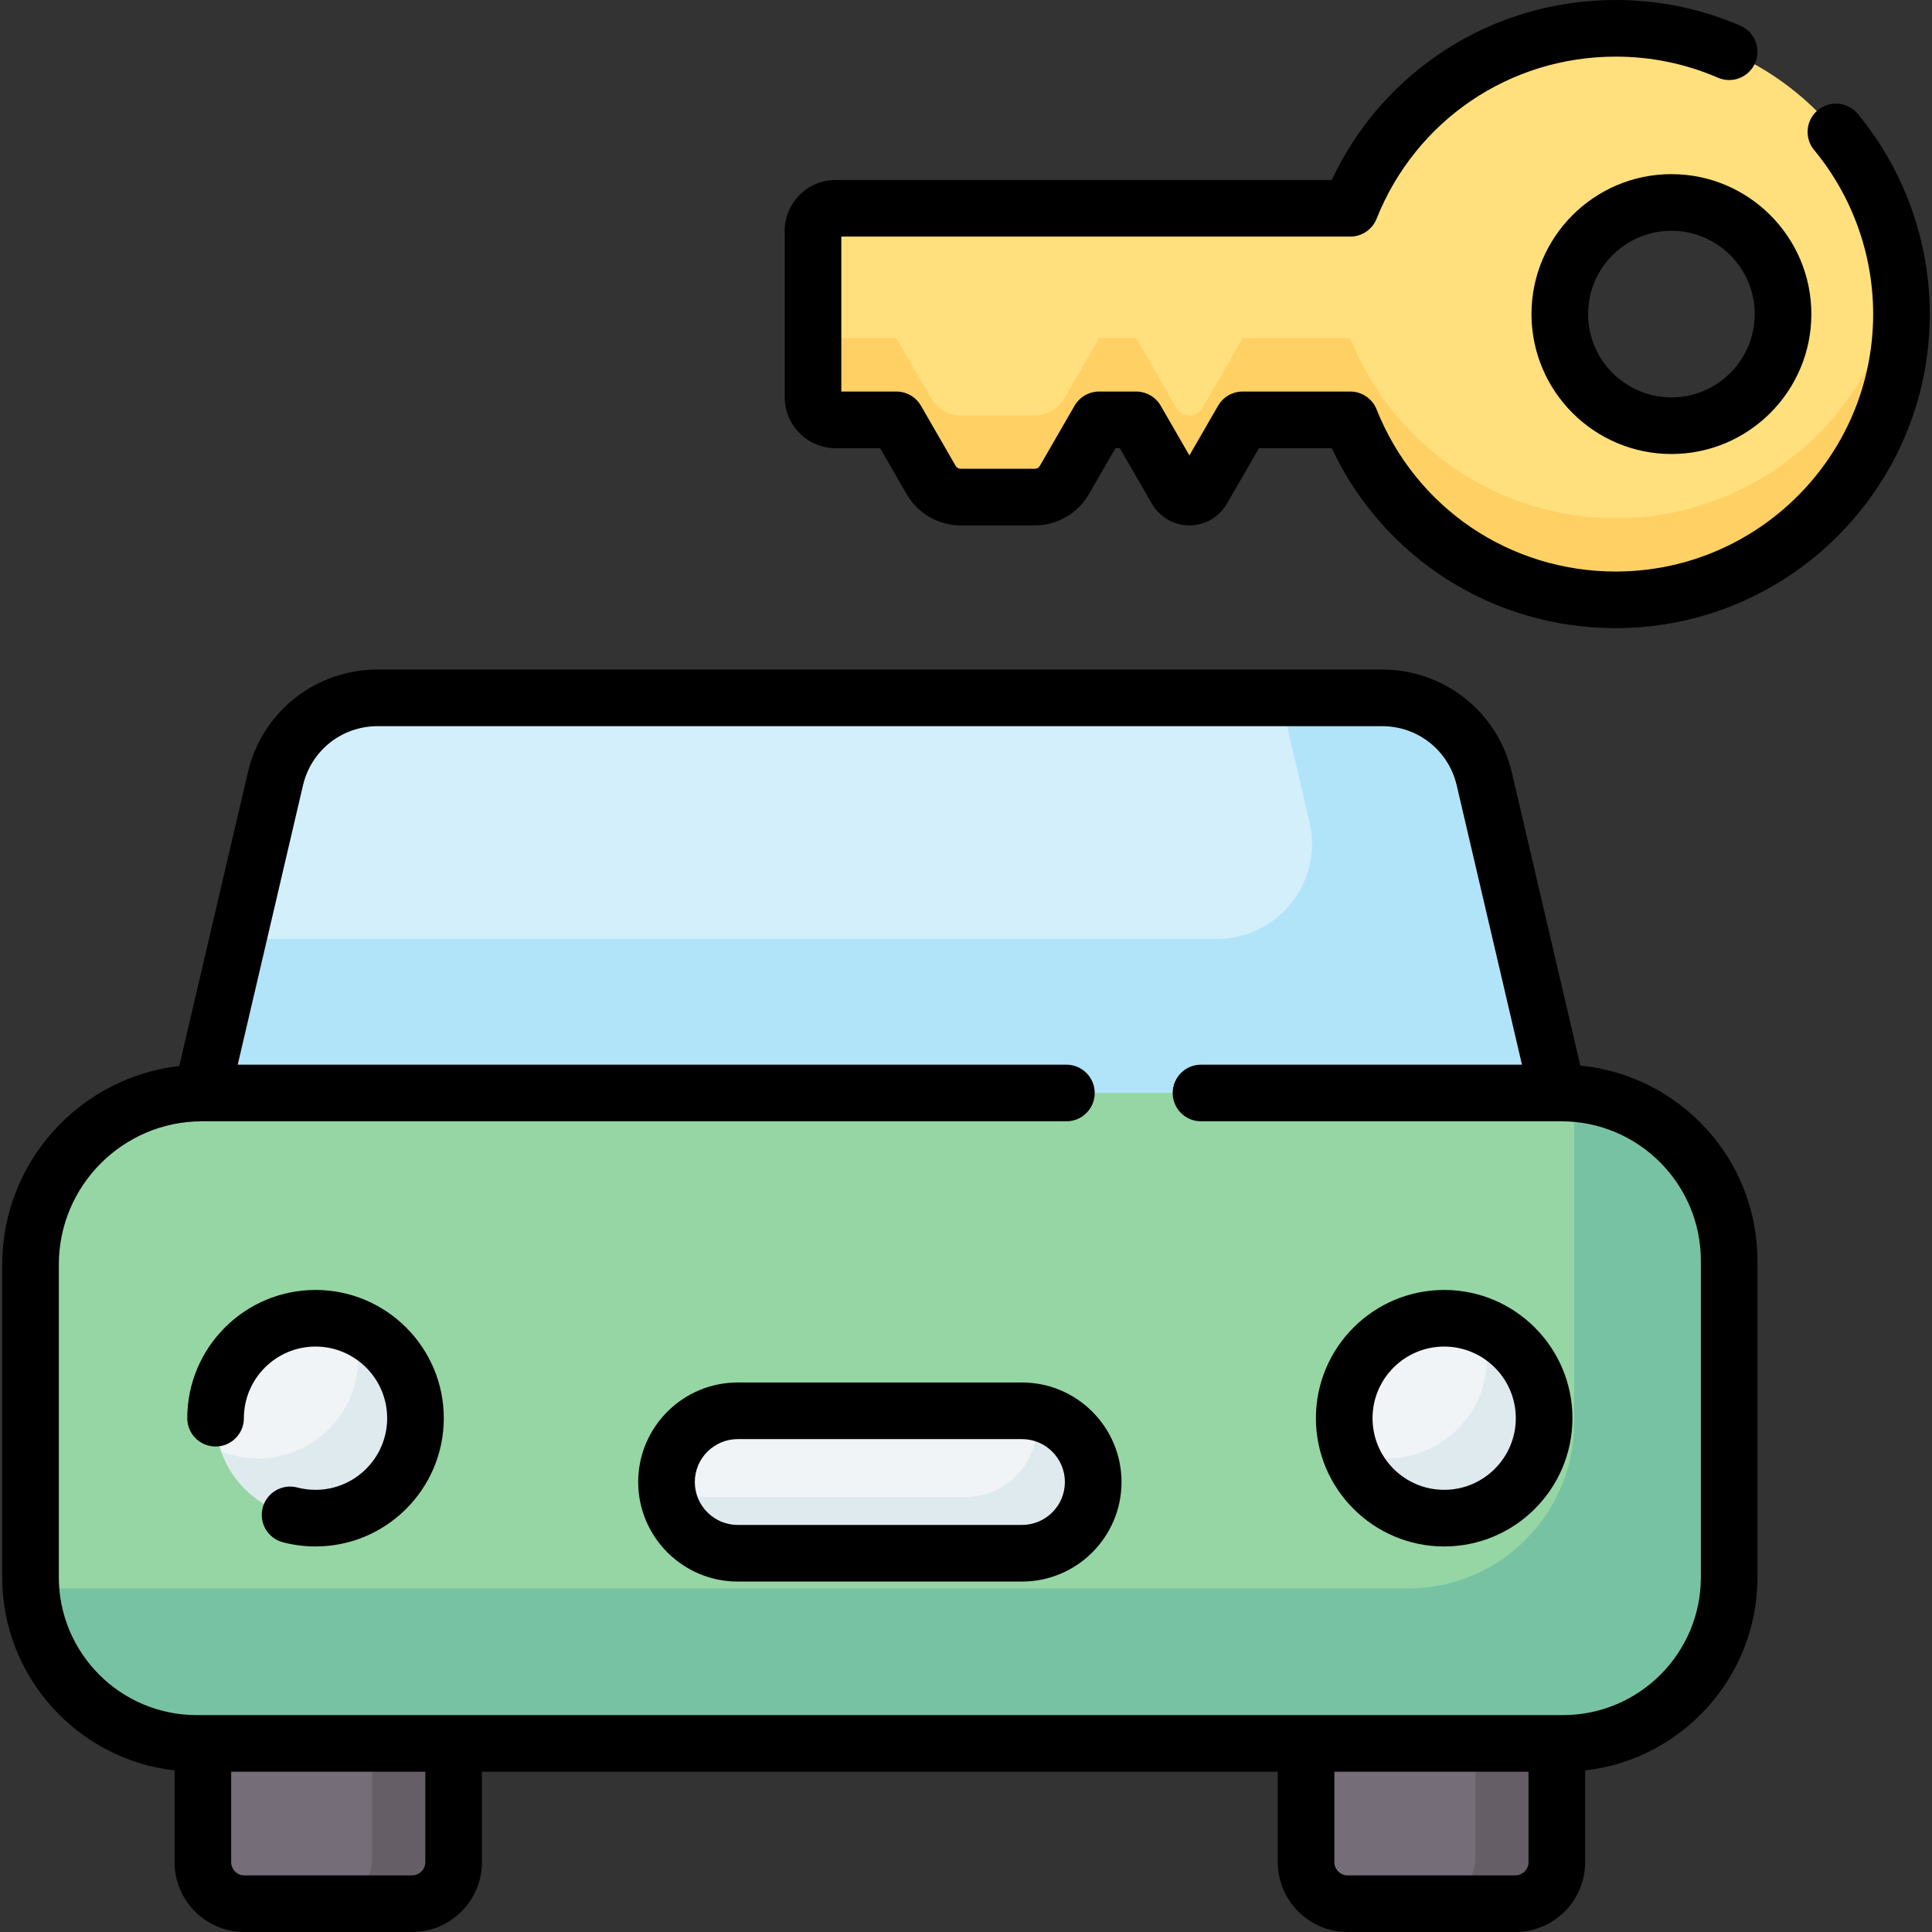 <svg id="Capa_1" enable-background="new 0 0 512 512" height="512" viewBox="0 0 512 512" width="512" xmlns="http://www.w3.org/2000/svg"><rect x="0" y="0" width="512" height="512" fill="#333333" stroke="none"/><g><g><path d="m416.903 307.228-23.555-100.81c-2.939-12.579-14.155-21.476-27.073-21.476h-266.212c-12.918 0-24.134 8.897-27.073 21.476l-23.555 100.81z" fill="#d3effb"/></g><g><path d="m393.348 206.418c-2.939-12.579-14.155-21.476-27.073-21.476h-26.94l7.693 32.923c3.697 15.824-8.313 30.964-24.563 30.964h-259.384l-13.645 58.398h367.467z" fill="#b1e4f9"/></g><g><g><path d="m109.215 504.497h-44.453c-6.075 0-11-4.925-11-11v-43.78h66.453v43.78c0 6.075-4.925 11-11 11z" fill="#756e78"/></g></g><g><g><path d="m401.577 504.497h-44.453c-6.075 0-11-4.925-11-11v-43.78h66.453v43.78c0 6.075-4.925 11-11 11z" fill="#756e78"/></g></g><g><path d="m98.634 449.717v42.548c0 6.756-5.477 12.233-12.233 12.233h22.81c6.078 0 11.004-4.927 11.004-11.004v-43.776h-21.581z" fill="#665e66"/></g><g><path d="m390.995 449.717v42.548c0 6.756-5.477 12.233-12.233 12.233h22.81c6.078 0 11.004-4.927 11.004-11.004v-43.776h-21.581z" fill="#665e66"/></g><g><g><path d="m414.248 462.021h-362.157c-24.301 0-44-19.699-44-44v-82.926c0-25.095 20.344-45.439 45.439-45.439h360.279c24.543 0 44.439 19.896 44.439 44.439v83.926c0 24.3-19.699 44-44 44z" fill="#95d6a4"/></g></g><g><path d="m417.045 289.787c.078 1.076.131 2.159.131 3.254v83.89c0 24.31-19.707 44.018-44.018 44.018h-362.121c-.957 0-1.903-.041-2.845-.101 1.468 22.983 20.563 41.172 43.916 41.172h362.122c24.31 0 44.018-19.707 44.018-44.018v-83.89c0-23.456-18.171-42.656-41.203-44.325z" fill="#78c2a4"/></g><g><path d="m270.843 411.627h-75.346c-10.42 0-18.867-8.447-18.867-18.867v-.015c0-10.42 8.447-18.867 18.867-18.867h75.346c10.42 0 18.867 8.447 18.867 18.867v.015c-.001 10.42-8.448 18.867-18.867 18.867z" fill="#f1f4f6"/></g><g><path d="m274.428 374.229c.224 1.164.351 2.363.351 3.593 0 10.424-8.45 18.875-18.874 18.875h-75.331c-1.23 0-2.429-.127-3.593-.351 1.679 8.704 9.329 15.282 18.523 15.282h75.331c10.424 0 18.874-8.45 18.874-18.875.001-9.195-6.577-16.845-15.281-18.524z" fill="#dfeaef"/></g><g><path d="m428.18 158.962c41.824 0 75.73-33.905 75.73-75.73s-33.905-75.73-75.73-75.73c-31.917 0-59.202 19.754-70.347 47.695h-136.378c-3.315 0-6.002 2.687-6.002 6.002v44.065c0 3.315 2.687 6.002 6.002 6.002h16.102l9.218 15.966c1.608 2.786 4.581 4.502 7.797 4.502h19.683c3.217 0 6.189-1.716 7.797-4.502l9.218-15.966h9.825l10.673 18.487c.708 1.226 2.016 1.981 3.431 1.981s2.723-.755 3.431-1.981l10.674-18.487h28.526c11.148 27.942 38.433 47.696 70.35 47.696zm44.344-75.729c0 16.337-13.244 29.581-29.581 29.581s-29.581-13.244-29.581-29.581 13.244-29.581 29.581-29.581 29.581 13.244 29.581 29.581z" fill="#ffe07d"/></g><g><g><path d="m428.18 137.335c-31.917 0-59.202-19.754-70.347-47.695h-28.526l-10.674 18.487c-.708 1.226-2.016 1.981-3.431 1.981s-2.723-.755-3.431-1.981l-10.674-18.487h-9.825l-9.218 15.966c-1.608 2.786-4.581 4.502-7.797 4.502h-19.683c-3.217 0-6.189-1.716-7.797-4.502l-9.218-15.966h-16.102c-3.315 0-6.002-2.687-6.002-6.002v21.628c0 3.315 2.687 6.002 6.002 6.002h16.102l9.218 15.966c1.608 2.786 4.581 4.502 7.797 4.502h19.683c3.217 0 6.189-1.716 7.797-4.502l9.218-15.966h9.825l10.673 18.487c.708 1.226 2.016 1.981 3.431 1.981s2.723-.755 3.431-1.981l10.674-18.487h28.526c11.146 27.941 38.431 47.695 70.347 47.695 41.824 0 75.73-33.905 75.73-75.73 0-3.673-.276-7.281-.781-10.814-5.249 36.699-36.797 64.916-74.948 64.916z" fill="#ffd064"/></g></g><g><g><circle cx="382.72" cy="375.838" fill="#f1f4f6" r="26.487"/></g><g><path d="m392.518 351.231c.965 2.747 1.495 5.699 1.495 8.775 0 14.628-11.859 26.487-26.487 26.487-3.463 0-6.767-.671-9.798-1.88 3.622 10.314 13.44 17.712 24.992 17.712 14.628 0 26.487-11.859 26.487-26.487 0-11.165-6.913-20.71-16.689-24.607z" fill="#dfeaef"/></g><g><circle cx="83.619" cy="375.838" fill="#f1f4f6" r="26.487"/></g><g><path d="m93.417 351.231c.965 2.747 1.495 5.699 1.495 8.775 0 14.628-11.859 26.487-26.487 26.487-3.463 0-6.767-.671-9.798-1.88 3.622 10.314 13.44 17.712 24.992 17.712 14.628 0 26.487-11.859 26.487-26.487-.001-11.165-6.913-20.71-16.689-24.607z" fill="#dfeaef"/></g></g><g><path d="m418.807 282.4-18.153-77.688c-3.752-16.058-17.889-27.273-34.379-27.273h-266.211c-16.49 0-30.627 11.214-34.379 27.273l-18.178 77.796c-26.367 3.009-46.919 25.447-46.919 52.606v82.89c0 26.43 20.008 48.264 45.671 51.179v24.31c0 10.205 8.302 18.507 18.507 18.507h44.445c10.205 0 18.507-8.302 18.507-18.507v-23.969h210.903v23.969c0 10.205 8.302 18.507 18.507 18.507h44.444c10.205 0 18.507-8.302 18.507-18.507v-24.31c25.663-2.915 45.671-24.749 45.671-51.179v-83.89c.001-26.959-20.637-49.182-46.943-51.714zm-306.095 211.093c0 1.93-1.571 3.501-3.501 3.501h-44.445c-1.93 0-3.501-1.571-3.501-3.501v-23.969h51.447zm288.86 3.501h-44.444c-1.93 0-3.501-1.571-3.501-3.501v-23.969h51.447v23.969c0 1.93-1.571 3.501-3.502 3.501zm49.173-78.991c0 20.134-16.381 36.515-36.515 36.515h-362.122c-20.134 0-36.515-16.381-36.515-36.515v-82.89c0-20.928 17.026-37.955 37.955-37.955h229.059c4.144 0 7.503-3.359 7.503-7.503s-3.359-7.503-7.503-7.503h-219.607l17.297-74.028c2.157-9.232 10.285-15.68 19.767-15.68h266.212c9.481 0 17.61 6.448 19.767 15.68l17.298 74.028h-85.062c-4.144 0-7.503 3.359-7.503 7.503s3.359 7.503 7.503 7.503h95.513c20.377 0 36.954 16.578 36.954 36.954v83.891z"/><path d="m270.835 366.375h-75.331c-14.544 0-26.377 11.833-26.377 26.377 0 14.545 11.833 26.378 26.377 26.378h75.331c14.544 0 26.377-11.833 26.377-26.378 0-14.544-11.833-26.377-26.377-26.377zm0 37.749h-75.331c-6.27 0-11.371-5.102-11.371-11.372s5.101-11.371 11.371-11.371h75.331c6.27 0 11.371 5.101 11.371 11.371s-5.101 11.372-11.371 11.372z"/><path d="m405.859 83.233c0 20.449 16.636 37.084 37.084 37.084s37.084-16.636 37.084-37.084-16.636-37.083-37.084-37.083c-20.448-.001-37.084 16.635-37.084 37.083zm59.162 0c0 12.174-9.904 22.078-22.078 22.078s-22.078-9.904-22.078-22.078 9.904-22.077 22.078-22.077c12.174-.001 22.078 9.903 22.078 22.077z"/><path d="m492.313 30.177c-2.643-3.192-7.373-3.637-10.564-.994s-3.636 7.373-.993 10.564c10.092 12.188 15.651 27.631 15.651 43.485 0 37.621-30.606 68.227-68.227 68.227-28.088 0-52.966-16.867-63.378-42.971-1.138-2.853-3.899-4.724-6.969-4.724h-28.527c-2.681 0-5.157 1.43-6.498 3.752l-7.607 13.175-7.607-13.175c-1.34-2.321-3.817-3.752-6.498-3.752h-9.825c-2.681 0-5.157 1.43-6.498 3.752l-9.218 15.966c-.267.463-.765.75-1.299.75h-19.683c-.534 0-1.033-.288-1.3-.75l-9.218-15.966c-1.34-2.321-3.817-3.752-6.498-3.752h-14.602v-41.063h134.876c3.071 0 5.831-1.871 6.969-4.723 10.413-26.105 35.29-42.972 63.378-42.972 9.415 0 18.529 1.88 27.089 5.587 3.803 1.643 8.22-.102 9.867-3.904s-.101-8.22-3.903-9.866c-10.453-4.527-21.573-6.823-33.052-6.823-32.54 0-61.549 18.555-75.266 47.695h-131.458c-7.447 0-13.505 6.058-13.505 13.505v44.065c0 7.447 6.059 13.505 13.505 13.505h11.771l7.053 12.216c2.94 5.09 8.417 8.252 14.295 8.252h19.683c5.878 0 11.356-3.162 14.295-8.253l7.052-12.215h1.162l8.507 14.735c2.041 3.536 5.846 5.733 9.929 5.733 4.084 0 7.889-2.197 9.929-5.733l8.508-14.735h19.277c13.716 29.14 42.724 47.695 75.265 47.695 45.895 0 83.233-37.338 83.233-83.233-.002-19.34-6.785-38.183-19.101-53.055z"/><path d="m382.72 341.849c-18.742 0-33.99 15.247-33.99 33.989s15.248 33.99 33.99 33.99 33.99-15.248 33.99-33.99-15.248-33.989-33.99-33.989zm0 52.973c-10.468 0-18.984-8.516-18.984-18.984 0-10.467 8.516-18.983 18.984-18.983s18.984 8.516 18.984 18.983c0 10.468-8.516 18.984-18.984 18.984z"/><path d="m83.618 341.849c-18.742 0-33.99 15.247-33.99 33.989 0 4.144 3.359 7.503 7.503 7.503s7.503-3.359 7.503-7.503c0-10.467 8.516-18.983 18.984-18.983s18.984 8.516 18.984 18.983c0 10.468-8.516 18.984-18.984 18.984-1.642 0-3.27-.209-4.838-.62-4.006-1.049-8.11 1.345-9.161 5.354-1.052 4.008 1.345 8.11 5.354 9.162 2.811.737 5.72 1.111 8.646 1.111 18.742 0 33.99-15.248 33.99-33.99s-15.249-33.99-33.991-33.99z"/></g></g></svg>